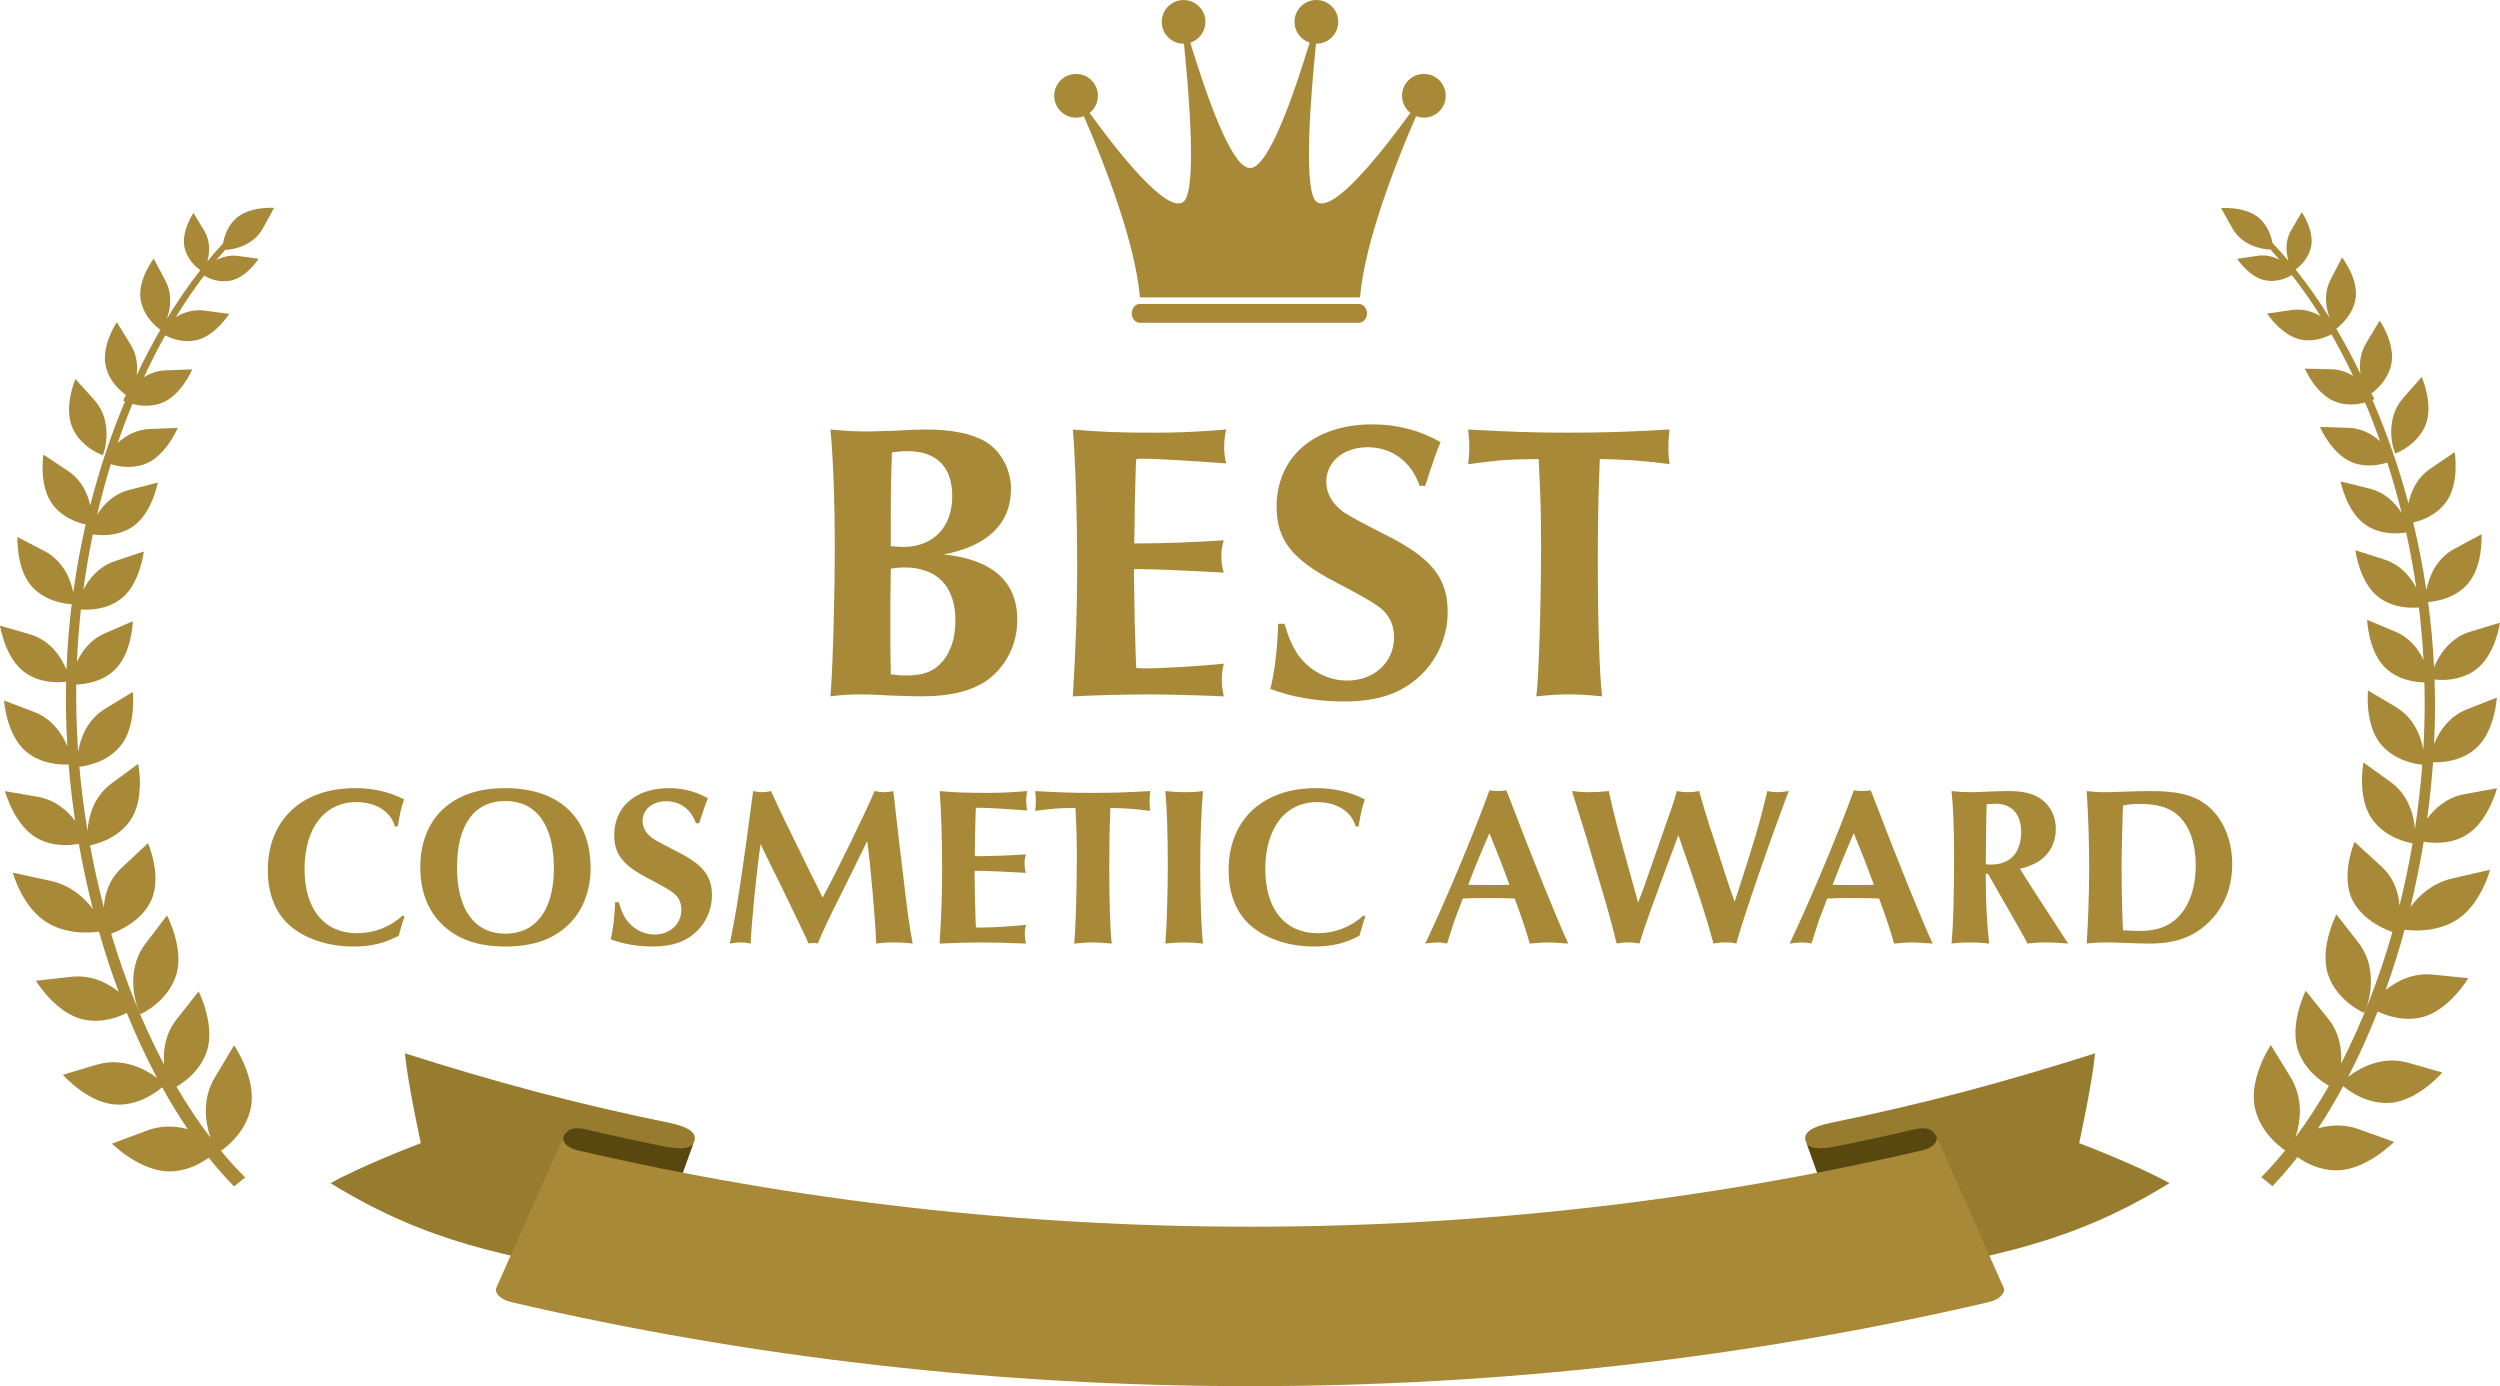 <?xml version="1.0" encoding="UTF-8"?><svg id="_レイヤー_2" xmlns="http://www.w3.org/2000/svg" viewBox="0 0 1803.55 1000"><defs><style>.cls-1{fill:#977c30;}.cls-2{fill:#a78937;}.cls-3{fill:#594710;}</style></defs><g id="_レイヤー_1-2"><g><g><path class="cls-2" d="M74.09,328.43c1.93-3.61,7.5-24.83-6.09-39.93l-13.59-15.09s-8.58,19.9-2.32,34.78c6.25,14.86,22,20.25,22,20.25Zm106.84,470.9c4.39-21.23-12.05-45.25-12.05-45.25l-14.02,23.42c-9.28,15.55-6.75,32.42-2.98,43.29-8.66-11.33-16.87-23.66-24.6-36.83,6.08-3.54,17.09-11.54,21.79-25.11,6.64-19.26-5.77-43.61-5.77-43.61l-15.89,20.11c-8.32,10.56-9.85,22.79-9.04,32.68-15.16-28.6-28.05-60.55-38.18-94.5,5.63-1.99,21.07-8.52,28.36-22.91,9.04-17.79-1.78-42.34-1.78-42.34l-18.95,17.72c-9.35,8.74-12.43,19.48-12.89,28.68-3.85-14.69-7.18-29.66-9.98-44.88,4.39-.82,19.86-4.57,29.07-17.95,10.8-15.71,5.66-40.78,5.66-40.78l-19.33,14.2c-12.87,9.46-16.57,24.08-17.21,34.18-2.53-15.3-4.53-30.75-5.89-46.34,4.4-.43,19.61-2.79,29.61-14.9,11.78-14.33,8.92-39.05,8.92-39.05l-19.94,12.15c-12.98,7.88-17.86,21.33-19.45,31.01-.59-8.63-1.03-17.29-1.24-25.95-.19-7.55-.21-15.06-.11-22.57,5.91-.13,17.93-1.54,27.33-10.18,12.92-11.87,13.45-35.44,13.45-35.44l-20.28,8.77c-10.45,4.54-16.58,12.98-20.05,20.71,.55-12.8,1.52-25.48,2.88-37.98,5.48,.45,18.32,.47,28.94-7.7,13.87-10.7,16.42-34.11,16.42-34.11l-20.93,6.99c-11.67,3.9-18.69,12.79-22.68,20.65,1.82-13.55,4.11-26.9,6.84-40,5.21,.82,17.72,1.76,28.63-5.48,14.14-9.42,18.23-31.9,18.23-31.9l-20.74,5.36c-11.26,2.9-18.57,10.66-23,17.85,2.91-12.44,6.21-24.63,9.86-36.48,5.58,1.74,15.24,3.58,24.99-.25,15.03-5.91,23.31-25.95,23.31-25.95l-20.3,.82c-9.82,.39-17.53,5-23.02,10.09,3.29-9.63,6.8-19.01,10.55-28.17,5.36,1.41,13.29,2.35,21.29-.74,14.1-5.46,21.94-24.17,21.94-24.17l-19.01,.66c-6.19,.21-11.47,2.21-15.85,4.94,4.83-10.46,9.96-20.5,15.34-30.16,4.6,2.39,12.76,5.46,21.9,3.63,14.02-2.87,24.31-19.1,24.31-19.1l-17.87-2.39c-8.13-1.09-15.18,1.37-20.64,4.68,6.46-10.6,13.24-20.57,20.32-29.88,3.52,1.99,10.82,5.28,19.16,3.6,11.64-2.35,20.2-15.79,20.2-15.79l-14.78-2.03c-6.08-.84-11.43,.74-15.74,3.06,2.01-2.39,4.01-4.73,6.05-7.01l-.02-.41c5.53-.04,20.57-2.64,27.69-15.72l7.98-14.65s-17.76-1.22-27.58,7.71c-6.19,5.62-8.4,13.12-9.22,17.9-3.85,4.18-7.65,8.51-11.4,13.05,1.73-5.96,2.47-14.39-2.24-22.18l-7.75-12.79s-8.93,13.2-6.45,24.81c1.86,8.68,8.27,14.24,11.38,16.5-8.46,10.84-16.56,22.63-24.23,35.25,2.66-7.08,4.44-17.63-.93-27.7l-8.48-15.92s-11.62,15.32-9.41,29.45c1.99,12.76,12.23,20.49,14.24,21.89-6.03,10.41-11.74,21.41-17.11,32.83,.88-6.74,.25-14.68-4.34-22.12l-9.97-16.22s-11.25,16.9-7.99,31.68c2.45,11.05,10.68,18.1,14.68,20.94-1.15,1.79-1.88,3.26-2.12,4.05,0,0,.46,.24,1.32,.59-9.9,23.48-18.36,48.62-25.06,74.98-1.78-8.32-6.14-18.27-15.96-24.81l-17.84-11.86s-3.53,22.54,6.76,36.11c7.21,9.53,17.97,13.02,23.74,14.28-3.65,15.98-6.65,32.35-8.93,49.02-1.78-9.12-7.11-22.69-20.67-29.76l-19.59-10.18s-1.13,23.5,10.89,36.24c9.71,10.29,23.36,11.95,28.24,12.2-1.89,15.5-3.15,31.26-3.76,47.21-3.58-8.73-11.56-21.17-26.48-25.5l-21.47-6.21s3.53,23.57,18.03,33.84c11.11,7.88,24.19,7.3,29.66,6.58-.14,6.46-.21,12.91-.13,19.37,.11,9.09,.46,18.16,1.01,27.24-3.65-8.89-10.81-19.75-23.9-24.75l-21.79-8.29s1.67,24.82,15.85,36.75c11.19,9.41,25.3,9.7,30.76,9.4,1.11,13.63,2.69,27.19,4.68,40.66-5.63-7.47-14.4-15.16-26.92-17.31l-23.66-4.1s6.58,24.75,23.28,33.99c11.24,6.21,23.31,5.28,30,4.01,2.79,15.96,6.2,31.64,10.13,47.04-6.21-8.29-16.21-17.27-30.88-20.41l-26.89-5.81s6.99,25.99,25.78,36.61c14.06,7.96,29.47,6.92,36.37,5.89,4.24,14.85,8.99,29.32,14.19,43.35-8.07-6.38-19.92-12.37-34.22-10.73l-25.47,2.87s14.16,23.39,34.03,27.88c13.13,2.95,25.01-1.39,31.57-4.67,6.68,16.49,13.99,32.18,21.85,46.94-8.4-6.43-24.94-15.13-43.41-9.65l-24.58,7.33s18.06,20.55,38.4,21.47c16.18,.72,28.72-8.6,33.2-12.46,5.9,10.66,12.08,20.71,18.51,30.2-8.59-2.34-18.72-2.98-29.16,.93l-25.56,9.52s20.65,20.53,42.33,20.02c11.63-.25,21.13-5.27,27.49-9.88,5.94,7.45,12.06,14.39,18.32,20.75l7.95-6.55c-5.97-5.93-11.77-12.33-17.4-19.14,5.19-3.65,18-14.1,21.49-30.88Zm-76.01-118.52c-15.54,20.37-6.37,46.51-3.56,50.84,0,0,19.24-8.39,25.59-27.74,6.34-19.33-6.48-43.5-6.48-43.5l-15.55,20.4Z"/><path class="cls-2" d="M1749.82,306.68c6.06-14.94-2.74-34.74-2.74-34.74l-13.42,15.26c-13.41,15.24-7.61,36.41-5.61,39.99,0,0,15.66-5.58,21.76-20.51Zm-101.27,523.26c-5.58,6.85-11.28,13.32-17.19,19.3l8.02,6.48c6.18-6.43,12.2-13.43,18.07-20.96,6.42,4.53,15.99,9.43,27.59,9.56,21.69,.24,42.11-20.52,42.11-20.52l-25.67-9.23c-10.49-3.77-20.62-3.03-29.18-.57,6.32-9.58,12.41-19.72,18.14-30.44,4.55,3.82,17.2,13,33.36,12.08,20.33-1.16,38.16-21.91,38.16-21.91l-24.67-7.06c-18.51-5.26-34.98,3.63-43.28,10.16,7.67-14.84,14.82-30.62,21.29-47.17,6.58,3.19,18.54,7.37,31.64,4.27,19.8-4.71,33.72-28.25,33.72-28.25l-25.53-2.6c-14.32-1.46-26.09,4.67-34.08,11.14,5.04-14.05,9.65-28.6,13.68-43.51,6.91,.94,22.34,1.79,36.28-6.3,18.7-10.86,25.38-36.92,25.38-36.92l-26.81,6.12c-14.61,3.34-24.53,12.41-30.65,20.77,3.73-15.42,6.96-31.18,9.58-47.15,6.71,1.19,18.8,1.97,29.96-4.36,16.58-9.43,22.89-34.24,22.89-34.24l-23.62,4.36c-12.52,2.3-21.17,10.08-26.74,17.64,1.86-13.49,3.28-27.09,4.24-40.72,5.45,.24,19.52-.22,30.62-9.74,14.04-12.09,15.42-36.94,15.42-36.94l-21.7,8.54c-13,5.15-20.06,16.07-23.6,25.03,.46-9.08,.69-18.16,.72-27.22-.02-6.47-.16-12.95-.38-19.38,5.47,.65,18.57,1.07,29.58-6.95,14.35-10.41,17.64-34.03,17.64-34.03l-21.39,6.46c-14.88,4.51-22.68,17.05-26.19,25.8-.75-15.92-2.22-31.68-4.29-47.17,4.9-.32,18.5-2.1,28.08-12.52,11.91-12.87,10.47-36.36,10.47-36.36l-19.44,10.42c-13.5,7.2-18.66,20.85-20.34,29.99-2.49-16.65-5.67-32.98-9.5-48.92,5.76-1.29,16.47-4.94,23.6-14.55,10.12-13.67,6.31-36.19,6.31-36.19l-17.69,12.07c-9.76,6.66-13.99,16.65-15.64,24.99-7.04-26.28-15.79-51.31-25.97-74.68,.86-.37,1.33-.61,1.33-.61-.26-.8-1.02-2.25-2.19-4.02,3.96-2.9,12.12-10.05,14.45-21.13,3.09-14.8-8.36-31.57-8.36-31.57l-9.79,16.31c-4.52,7.5-5.04,15.46-4.1,22.17-5.51-11.34-11.33-22.27-17.48-32.61,1.97-1.42,12.14-9.29,13.98-22.05,2.03-14.19-9.78-29.34-9.78-29.34l-8.27,16c-5.27,10.14-3.36,20.67-.63,27.71-7.79-12.52-16.01-24.22-24.63-34.96,3.11-2.29,9.44-7.92,11.21-16.61,2.34-11.65-6.75-24.74-6.75-24.74l-7.6,12.87c-4.64,7.84-3.77,16.3-2,22.21-3.8-4.5-7.65-8.79-11.54-12.92-.87-4.76-3.21-12.23-9.44-17.78-9.92-8.81-27.66-7.39-27.66-7.39l8.15,14.55c7.27,13.01,22.34,15.42,27.88,15.39v.4c2.07,2.3,4.11,4.6,6.12,6.96-4.33-2.25-9.7-3.78-15.76-2.85l-14.78,2.18s8.74,13.34,20.37,15.54c8.36,1.58,15.65-1.78,19.11-3.83,7.2,9.22,14.1,19.11,20.67,29.64-5.48-3.24-12.58-5.63-20.7-4.44l-17.82,2.6s10.47,16.11,24.54,18.82c9.11,1.74,17.25-1.42,21.84-3.87,5.49,9.58,10.74,19.56,15.69,29.98-4.4-2.69-9.71-4.63-15.86-4.78l-19.03-.43s8.05,18.63,22.21,23.91c8.04,3.03,15.99,1.96,21.3,.52,3.87,9.09,7.46,18.45,10.87,28.02-5.54-5.02-13.28-9.54-23.12-9.81l-20.31-.58s8.51,19.94,23.57,25.68c9.84,3.71,19.48,1.78,25.03-.04,3.78,11.81,7.24,23.96,10.31,36.36-4.53-7.13-11.95-14.81-23.24-17.57l-20.78-5.13s4.32,22.45,18.59,31.72c10.99,7.1,23.47,5.99,28.71,5.11,2.86,13.07,5.31,26.39,7.3,39.92-4.11-7.81-11.25-16.6-22.93-20.38l-21.02-6.74s2.81,23.35,16.83,33.91c10.7,8.05,23.54,7.89,29,7.37,1.52,12.5,2.67,25.14,3.34,37.93-3.57-7.68-9.78-16.04-20.29-20.45l-20.38-8.55s.8,23.58,13.86,35.3c9.49,8.52,21.57,9.81,27.43,9.85,.23,7.5,.28,15.03,.18,22.57-.13,8.66-.45,17.31-.95,25.96-1.69-9.66-6.72-23.02-19.83-30.79l-20.06-11.9s-2.58,24.77,9.4,38.92c10.13,12.02,25.38,14.21,29.75,14.62-1.18,15.55-3,31.04-5.33,46.37-.76-10.08-4.62-24.67-17.61-33.97l-19.49-13.99s-4.85,25.14,6.13,40.7c9.37,13.29,24.88,16.84,29.29,17.63-2.61,15.25-5.76,30.27-9.46,45-.55-9.19-3.79-19.92-13.23-28.56l-19.16-17.49s-10.53,24.69-1.31,42.36c7.45,14.27,23,20.65,28.64,22.58-9.71,34.09-22.26,66.18-37.05,94.95,.66-9.91-1.01-22.11-9.47-32.56l-16.09-19.95s-12.14,24.51-5.26,43.66c4.85,13.53,15.94,21.4,22.06,24.87-7.56,13.25-15.62,25.67-24.13,37.11,3.62-10.9,5.94-27.81-3.54-43.25l-14.26-23.26s-16.16,24.2-11.48,45.36c3.64,16.75,16.55,27.06,21.82,30.67Zm36.98-170.26s-12.55,24.32-5.97,43.56c6.55,19.28,25.89,27.44,25.89,27.44,2.77-4.35,11.64-30.6-4.14-50.78l-15.78-20.22Z"/></g><g><path class="cls-2" d="M733.89,447.48c0,18.2-9.1,34.98-23.32,44.36-11.37,7.11-25.88,10.52-45.78,10.52-4.55,0-12.51-.29-21.61-.56-9.39-.57-17.06-.86-21.61-.86-8.53,0-13.36,.29-22.46,1.42,1.71-20.48,3.13-72.23,3.13-109.76,0-29.29-1.14-61.71-3.13-82.75,12.23,1.13,18.2,1.42,26.44,1.42,4.84,0,11.66-.29,20.19-.56,9.39-.57,17.63-.86,21.9-.86,18.77,0,32.99,2.84,42.94,8.53,11.37,6.55,18.77,20.19,18.77,34.41,0,24.74-16.78,41.24-48.62,47.2,35.55,3.7,53.17,19.63,53.17,47.49Zm-91.28,38.96c4.26,.57,6.82,.86,10.52,.86,12.23,0,19.34-2.28,25.31-8.54,7.11-7.11,10.81-17.91,10.81-31,0-24.74-13.08-38.39-36.97-38.39-3.13,0-5.4,.29-9.67,.86v3.98l-.29,18.2v35.83l.29,14.79v3.41Zm0-92.42c4.26,.29,6.54,.56,8.81,.56,21.9,0,35.55-14.22,35.55-36.68,0-21.05-11.38-32.42-32.13-32.42-3.7,0-6.54,.29-11.37,.86-.57,17.06-.85,22.18-.85,49.77v17.91Z"/><path class="cls-2" d="M818.61,448.34c.57,19.91,.85,31,1.14,33.55,2.56,.29,5.4,.29,6.26,.29,13.65,0,40.94-1.71,56.87-3.41-1.13,5.12-1.42,7.39-1.42,11.38,0,4.27,.29,6.82,1.42,12.23-17.34-.85-42.94-1.42-53.74-1.42-16.21,0-39.53,.57-55.17,1.42,2.28-38.95,3.13-62.84,3.13-94.12,0-35.26-1.14-74.5-3.13-98.39,17.63,1.71,35.83,2.28,57.73,2.28,17.06,0,27.3-.29,52.88-2.28-1.13,5.12-1.42,8.24-1.42,12.51,0,4.55,.29,7.11,1.42,11.95-22.75-1.71-50.04-3.42-61.14-3.42-.29,0-1.71,0-3.7,.29l-.29,3.7-.57,20.48-.29,11.66v9.38l-.28,11.95v3.7c20.48,0,42.94-.86,64.55-2.28-1.42,4.83-1.71,7.39-1.71,11.66s.29,6.82,1.71,11.65c-19.62-1.13-49.76-2.55-61.14-2.55h-3.41c-.29,1.99-.29,3.13-.29,3.41l.29,16.21,.28,18.2Z"/><path class="cls-2" d="M1024.19,350.52c-5.97-17.35-19.91-27.87-37.53-27.87s-29.86,10.52-29.86,25.02c0,8.25,4.27,15.64,12.23,21.61q6.25,4.27,28.72,15.64c34.98,17.34,46.63,31.56,46.63,56.87,0,17.06-7.39,34.13-19.91,45.78-13.65,12.8-30.71,18.49-54.88,18.49-19.62,0-37.53-3.13-53.17-9.1,2.84-10.23,5.12-28.15,5.69-46.92h4.55c2.84,9.39,4.83,14.5,8.53,20.48,7.97,12.51,21.9,20.47,36.68,20.47,19.62,0,33.84-13.36,33.84-31.27,0-8.54-3.13-15.36-9.1-20.48q-6.26-5.4-32.7-19.06c-31.85-16.49-42.94-30.71-42.94-54.6,0-36.11,27.3-59.43,69.1-59.43,17.91,0,34.12,4.27,49.2,12.8-2.28,4.83-5.69,14.79-11.09,31.57h-3.98Z"/><path class="cls-2" d="M1152.7,404.83c0,44.93,1.14,81.04,3.13,97.53-11.95-1.13-17.35-1.42-24.17-1.42s-11.94,.29-23.32,1.42c1.71-12.8,3.41-64.83,3.41-108.63,0-21.33-.29-34.41-1.71-62.56-23.89,.29-27.01,.57-50.9,3.7,.56-4.83,.85-7.11,.85-11.65,0-5.4-.29-8.25-.85-13.37,30.14,1.71,47.2,2.28,72.8,2.28s42.37-.57,72.51-2.28c-.57,5.12-.86,7.97-.86,13.37,0,4.83,.29,6.82,.86,11.65-18.49-2.55-31.85-3.41-50.33-3.7-1.14,29.29-1.43,48.91-1.43,73.65Z"/></g><g><path class="cls-2" d="M291.86,661.21c-1.46,3.9-2.76,8.45-4.22,13.81-10.24,5.53-19.83,7.81-32.67,7.81-16.9,0-32.5-4.71-43.72-13.33-11.7-8.94-18.04-23.4-18.04-41.76,0-36.08,24.38-59.16,62.89-59.16,13.16,0,24.54,2.6,35.43,8.12-1.95,5.36-3.09,10.4-4.55,19.51h-2.11c-2.92-10.73-13.65-17.56-27.79-17.56-22.91,0-37.37,18.69-37.37,48.27s14.63,46.32,37.86,46.32c12.35,0,24.05-4.55,32.99-12.84l1.3,.81Z"/><path class="cls-2" d="M426.07,626.44c0,16.41-5.85,31.04-16.25,40.95-10.89,10.4-25.68,15.44-45.18,15.44s-34.29-5.04-45.18-15.44c-10.73-10.08-16.25-24.38-16.25-41.77s5.69-31.85,16.25-41.76c11.05-10.24,25.84-15.28,45.01-15.28,38.84,0,61.59,21.29,61.59,57.86Zm-96.37-.65c0,30.39,12.67,47.78,34.94,47.78s34.94-17.55,34.94-47.13c0-31.2-12.51-48.59-35.1-48.59s-34.78,17.55-34.78,47.94Z"/><path class="cls-2" d="M502.1,593.94c-3.42-9.92-11.38-15.93-21.45-15.93s-17.06,6.01-17.06,14.3c0,4.71,2.44,8.94,6.99,12.35q3.57,2.44,16.41,8.93c19.99,9.92,26.65,18.04,26.65,32.5,0,9.75-4.22,19.5-11.37,26.16-7.8,7.31-17.55,10.57-31.37,10.57-11.21,0-21.45-1.79-30.39-5.2,1.62-5.85,2.92-16.09,3.25-26.82h2.6c1.63,5.36,2.76,8.29,4.88,11.7,4.55,7.15,12.52,11.7,20.96,11.7,11.21,0,19.34-7.64,19.34-17.87,0-4.88-1.79-8.77-5.2-11.7q-3.58-3.09-18.69-10.89c-18.2-9.43-24.54-17.55-24.54-31.2,0-20.64,15.6-33.96,39.49-33.96,10.24,0,19.5,2.44,28.12,7.31-1.3,2.76-3.25,8.45-6.34,18.04h-2.27Z"/><path class="cls-2" d="M543.35,570.69c2.93,.65,4.39,.82,6.5,.82,1.95,0,3.41-.17,6.34-.82,6.18,13.49,10.56,22.75,29.09,60.29,4.88,9.59,5.36,10.73,8.13,16.58,9.1-16.41,31.69-62.73,37.54-76.88,3.42,.65,5.04,.82,6.99,.82s3.41-.17,6.5-.82c.81,6.99,1.14,8.62,2.27,19.99,.98,7.97,1.63,13.81,1.79,15.76,.81,6.34,1.63,12.51,2.28,18.69,4.39,36.89,4.88,40.63,7.64,55.57-5.69-.65-8.94-.81-14.3-.81-4.88,0-6.99,.16-12.03,.81-.49-15.92-4.22-58.5-6.5-73.94l-2.27,4.71c-4.71,9.75-10.4,21.13-15.44,31.37-11.05,21.94-13.81,27.95-17.88,37.86-1.3-.33-1.95-.48-3.25-.48s-1.95,.16-3.41,.48l-1.3-2.92c-5.85-12.35-10.08-21.29-12.84-26.82-3.57-7.64-6.99-14.46-11.05-22.59l-7.47-15.27-1.95-4.23c-2.92,19.02-6.82,58.99-7.15,71.83-3.25-.65-5.04-.81-7.31-.81-2.11,0-4.06,.16-7.8,.81,4.55-21.45,8.77-48.43,16.41-106.6l.49-3.42Z"/><path class="cls-2" d="M703.4,649.84c.33,11.38,.49,17.72,.65,19.18,1.46,.16,3.09,.16,3.57,.16,7.8,0,23.4-.98,32.5-1.95-.65,2.93-.81,4.23-.81,6.51,0,2.44,.16,3.9,.81,6.98-9.91-.48-24.54-.81-30.71-.81-9.27,0-22.59,.33-31.53,.81,1.3-22.26,1.79-35.91,1.79-53.79,0-20.15-.65-42.58-1.79-56.23,10.08,.98,20.48,1.3,32.99,1.3,9.75,0,15.6-.16,30.23-1.3-.65,2.93-.81,4.72-.81,7.16,0,2.6,.16,4.06,.81,6.82-13-.98-28.6-1.95-34.94-1.95-.16,0-.97,0-2.11,.17l-.16,2.11-.33,11.7-.16,6.66v5.36l-.16,6.82v2.11c11.7,0,24.54-.48,36.89-1.29-.81,2.76-.98,4.22-.98,6.66s.16,3.9,.98,6.66c-11.21-.65-28.44-1.46-34.94-1.46h-1.95c-.16,1.13-.16,1.79-.16,1.95l.16,9.26,.16,10.4Z"/><path class="cls-2" d="M800.24,624.97c0,25.68,.65,46.32,1.79,55.74-6.82-.65-9.91-.81-13.81-.81s-6.82,.16-13.32,.81c.98-7.31,1.95-37.05,1.95-62.08,0-12.19-.16-19.66-.97-35.75-13.65,.16-15.44,.33-29.09,2.11,.33-2.76,.49-4.06,.49-6.66,0-3.09-.16-4.71-.49-7.64,17.23,.98,26.98,1.3,41.6,1.3s24.22-.33,41.44-1.3c-.33,2.93-.48,4.55-.48,7.64,0,2.77,.16,3.9,.48,6.66-10.56-1.46-18.2-1.95-28.77-2.11-.65,16.74-.81,27.95-.81,42.09Z"/><path class="cls-2" d="M855.15,571.51c4.71,0,7.64-.17,12.68-.82-1.3,16.74-1.95,33.8-1.95,54.93,0,24.21,.81,45.34,1.95,55.09-5.85-.65-8.94-.81-13.49-.81s-7.48,.16-13.65,.81c.98-11.37,1.79-35.59,1.79-56.55,0-23.4-.65-40.95-1.79-53.47,6.34,.65,9.43,.82,14.46,.82Z"/><path class="cls-2" d="M984.98,661.21c-1.46,3.9-2.76,8.45-4.22,13.81-10.24,5.53-19.83,7.81-32.67,7.81-16.9,0-32.5-4.71-43.71-13.33-11.7-8.94-18.04-23.4-18.04-41.76,0-36.08,24.38-59.16,62.9-59.16,13.16,0,24.54,2.6,35.42,8.12-1.94,5.36-3.09,10.4-4.55,19.51h-2.11c-2.93-10.73-13.65-17.56-27.79-17.56-22.92,0-37.38,18.69-37.38,48.27s14.63,46.32,37.87,46.32c12.35,0,24.05-4.55,32.99-12.84l1.3,.81Z"/><path class="cls-2" d="M1088.8,575.41c16.41,43.22,34.78,88.57,42.58,105.3-9.43-.65-11.21-.81-14.3-.81-3.57,0-6.5,.16-13.49,.81-3.09-10.73-6.17-19.98-10.88-32.5-6.34-.33-10.57-.33-18.53-.33-8.61,0-12.02,0-18.85,.33-3.41,8.61-5.2,13.65-6.34,16.73-.48,1.47-2.27,7.16-5.04,15.76-2.92-.65-4.39-.81-6.82-.81s-4.55,.16-8.94,.81c13-26.97,35.11-79.3,46.32-110.51,3.25,.33,4.72,.48,6.66,.48,1.79,0,3.09-.16,5.53-.48l2.11,5.2Zm-29.58,62.89c7.31,.16,10.08,.16,15.92,.16s8.13,0,13.82-.16c-5.53-15.11-8.94-23.73-14.47-37.22-6.5,14.95-11.04,26.01-15.27,37.22Z"/><path class="cls-2" d="M1181.73,651.14c2.77-6.99,3.09-7.8,5.36-14.3,2.93-8.29,5.85-16.74,8.77-25.19l10.24-29.26c1.63-5.04,2.11-6.17,3.58-11.7,3.74,.65,5.69,.82,7.96,.82,2.44,0,4.39-.17,8.13-.82,1.94,6.83,2.76,9.59,4.39,15.12,.98,3.57,3.9,12.34,8.61,26.65,5.04,15.76,8.13,25.36,9.27,28.6,1.3,3.74,1.79,5.2,3.41,9.59l1.14-3.74c12.51-38.19,16.9-53.15,22.42-76.23,3.09,.65,4.71,.82,7.16,.82,2.11,0,4.06-.17,8.28-.82-12.51,32.67-32.99,91.82-37.86,110.02-2.77-.65-4.4-.81-7.48-.81-3.57,0-5.36,.16-8.93,.81-5.85-21.29-12.03-39.98-23.9-73.94l-1.46-4.23c-17.87,47.78-24.05,64.68-28.12,78.17-3.09-.65-4.55-.81-7.8-.81s-5.04,.16-8.62,.81c-5.04-19.98-5.52-22.09-16.25-57.69l-5.36-18.2-5.36-17.22-4.39-14.14-.82-2.77c5.04,.65,7.48,.82,12.19,.82,5.2,0,8.28-.17,14.3-.82,4.71,20.97,6.18,26.16,15.11,58.51l4.71,17.06,1.3,4.87Z"/><path class="cls-2" d="M1351.68,575.41c16.41,43.22,34.78,88.57,42.58,105.3-9.43-.65-11.21-.81-14.3-.81-3.57,0-6.5,.16-13.49,.81-3.09-10.73-6.17-19.98-10.88-32.5-6.34-.33-10.57-.33-18.53-.33-8.61,0-12.02,0-18.85,.33-3.41,8.61-5.2,13.65-6.34,16.73-.48,1.47-2.27,7.16-5.04,15.76-2.92-.65-4.39-.81-6.82-.81s-4.55,.16-8.94,.81c13-26.97,35.11-79.3,46.32-110.51,3.25,.33,4.72,.48,6.66,.48,1.79,0,3.09-.16,5.53-.48l2.11,5.2Zm-29.58,62.89c7.31,.16,10.08,.16,15.92,.16s8.13,0,13.82-.16c-5.53-15.11-8.94-23.73-14.47-37.22-6.5,14.95-11.04,26.01-15.27,37.22Z"/><path class="cls-2" d="M1432.59,630.34v5.36c0,15.76,.82,30.39,2.44,45.01-5.85-.65-8.77-.81-14.14-.81-5.04,0-7.81,.16-13,.81,1.3-15.27,1.79-32.01,1.79-65.82,0-16.74-.65-33.96-1.79-44.21,5.85,.65,8.94,.82,14.3,.82,2.76,0,7.63-.17,13.49-.49,5.52-.16,10.23-.33,13.32-.33,10.57,0,17.88,1.79,23.57,5.85,6.66,4.71,10.56,12.51,10.56,21.45,0,9.75-4.22,17.87-11.86,23.08-3.58,2.27-7.47,4.06-13.98,5.69,4.71,7.8,8.94,14.46,24.38,38.03l7.97,12.35,2.44,3.57c-7.97-.65-11.7-.81-16.09-.81-4.71,0-7.64,.16-13.33,.81-2.11-4.06-2.93-5.69-7.8-14.14-4.39-7.8-8.94-15.76-13.49-23.56-4.39-7.8-5.2-9.27-7.31-12.68h-1.47Zm4.07-6.66c13.49,0,21.45-8.61,21.45-23.4,0-13-6.83-20.48-18.53-20.48,0,0-2.11,.16-6.34,.33-.33,6.66-.48,22.09-.65,43.39,1.95,.16,2.77,.16,4.07,.16Z"/><path class="cls-2" d="M1519.19,571.51c2.28,0,8.12-.17,16.25-.49,5.85-.16,12.19-.33,16.26-.33,19.34,0,30.39,2.77,39.82,9.76,11.86,8.93,18.85,25.02,18.85,43.06,0,16.9-6.01,31.53-17.39,42.25-10.88,10.4-23.89,14.95-42.1,14.95-4.06,0-10.88-.16-17.71-.48-5.36-.17-10.08-.33-13.17-.33-5.68,0-8.93,.16-14.62,.81,.98-14.14,1.79-36.57,1.79-54.11s-.65-40.3-1.79-55.91c5.52,.65,8.29,.82,13.81,.82Zm23.89,100.1c12.35,0,20.97-2.92,27.47-9.26,8.77-8.29,13.49-21.78,13.49-38.19,0-15.11-4.06-27.31-11.7-34.94-6.33-6.34-15.27-9.27-28.6-9.27-5.04,0-7.97,.33-12.19,1.14-.33,7.8-.98,32.66-.98,44.52,0,15.44,.33,32.83,.98,45.51,5.85,.33,8.45,.48,11.54,.48Z"/></g><path class="cls-2" d="M980.33,219.25h-158.04c-3.22,0-5.83,3.06-5.83,6.82s2.61,6.81,5.83,6.81h158.04c3.22,0,5.83-3.06,5.83-6.81s-2.61-6.82-5.83-6.82Zm46.9-165.91c-8.71,0-15.77,7.05-15.77,15.76,0,5.03,2.36,9.48,6.01,12.37-20.37,28.1-56.12,73.58-67.82,64-9.63-7.88-4.08-76.47-.27-113.95,.09,0,.18,.02,.27,.02,8.7,0,15.76-7.06,15.76-15.77s-7.05-15.76-15.76-15.76-15.77,7.05-15.77,15.76c0,7.02,4.6,12.97,10.94,15-10.66,34.49-29.16,90.47-43.06,90.47s-32.41-55.97-43.07-90.47c6.35-2.03,10.94-7.98,10.94-15,0-8.7-7.06-15.76-15.76-15.76s-15.76,7.05-15.76,15.76,7.05,15.77,15.76,15.77c.08,0,.17-.02,.26-.02,3.82,37.48,9.37,106.07-.26,113.95-11.7,9.58-47.45-35.9-67.83-64,3.66-2.89,6.01-7.34,6.01-12.37,0-8.7-7.05-15.76-15.76-15.76s-15.76,7.05-15.76,15.76,7.05,15.77,15.76,15.77c1.99,0,3.88-.39,5.63-1.06,13.9,32.02,37.08,90.42,40.44,130.75h158.79c3.36-40.34,26.53-98.73,40.43-130.75,1.75,.67,3.65,1.06,5.64,1.06,8.7,0,15.76-7.06,15.76-15.77s-7.05-15.76-15.76-15.76Z"/><g><path class="cls-1" d="M500.45,824.33c3.2-6.76-3.1-11.33-17.88-14.35-68.08-13.95-124.82-29.22-190.46-50.09,2,21.53,11.48,64.81,11.48,64.81,0,0-41.18,15.58-65.15,28.85,72.12,44.37,127.18,51.89,202.09,67.23,20.61-31.98,40.59-64.14,59.92-96.46Z"/><path class="cls-1" d="M1303.1,824.33c-3.2-6.76,3.1-11.33,17.88-14.35,68.08-13.95,124.82-29.22,190.46-50.09-2.01,21.53-11.48,64.81-11.48,64.81,0,0,41.18,15.58,65.15,28.85-72.12,44.37-127.18,51.89-202.09,67.23-20.61-31.98-40.59-64.14-59.92-96.46Z"/><path class="cls-3" d="M461.52,932.91c-2.15,4.4-9.78,5.13-24.62,2.11-14.85-2.96-46.02-9.77-60.71-13.27-10.03-2.35-6.53-4.58-9-.02,13.02-34.11,26.2-68.18,39.52-102.22,2.46-4.56,6.57-6.92,15.71-4.79,13.39,3.19,41.83,9.4,55.37,12.1,13.53,2.75,20.56,1.91,22.66-2.5-12.98,36.2-25.95,72.39-38.93,108.59Z"/><path class="cls-3" d="M1342.03,932.91c2.14,4.4,9.78,5.13,24.62,2.11,14.85-2.96,46.02-9.77,60.71-13.27,10.03-2.35,6.53-4.58,9-.02-13.02-34.11-26.2-68.18-39.52-102.22-2.46-4.56-6.58-6.92-15.71-4.79-13.39,3.19-41.83,9.4-55.37,12.1-13.54,2.75-20.56,1.91-22.66-2.5,12.98,36.2,25.95,72.39,38.93,108.59Z"/><path class="cls-2" d="M1434.94,939.32c-173.42,40.45-353.29,60.68-533.17,60.68s-359.75-20.23-533.17-60.68c-8.26-1.93-12.22-7.26-10.46-10.46,16.19-36.45,32.38-72.9,48.57-109.35-1.73,3.2,1.72,8.41,9.25,10.17,158.02,36.86,321.92,55.29,485.81,55.29s327.79-18.43,485.81-55.29c7.53-1.76,10.98-6.97,9.25-10.17,16.19,36.45,32.38,72.9,48.57,109.35,1.76,3.2-2.2,8.53-10.46,10.46Z"/></g></g></g></svg>
